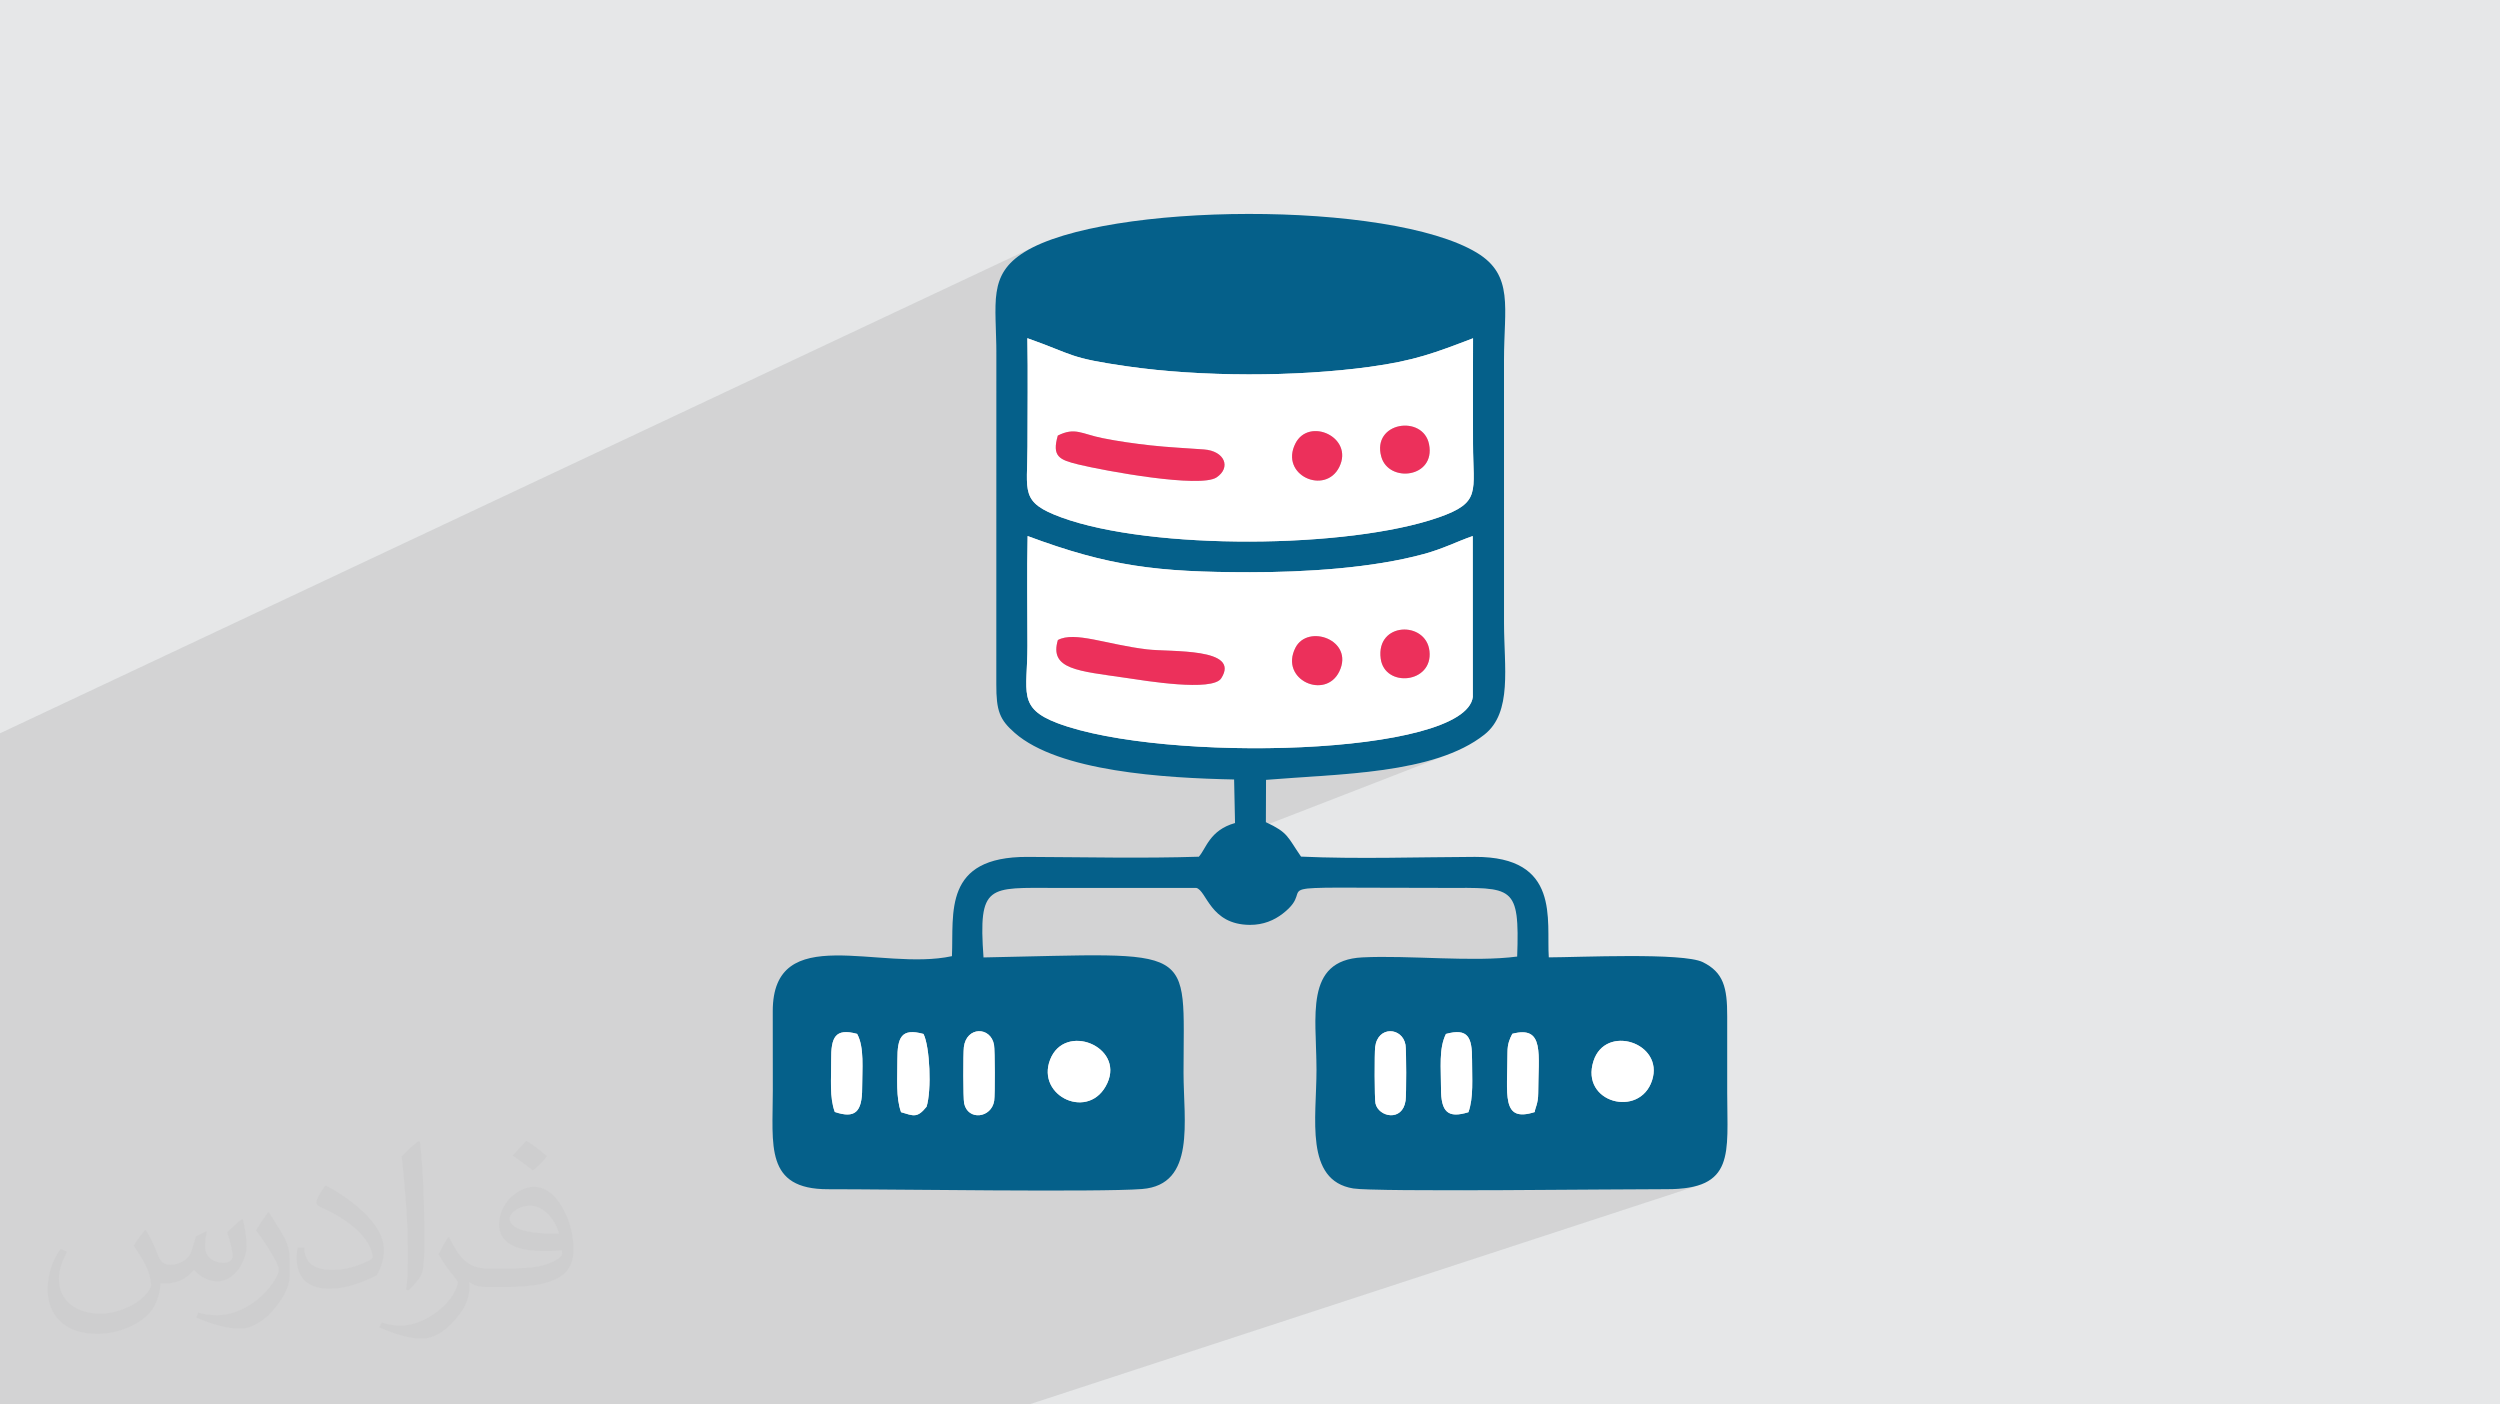 <?xml version="1.0" encoding="UTF-8"?>
<!DOCTYPE svg PUBLIC "-//W3C//DTD SVG 1.0//EN" "http://www.w3.org/TR/2001/REC-SVG-20010904/DTD/svg10.dtd">
<!-- Creator: CorelDRAW -->
<svg xmlns="http://www.w3.org/2000/svg" xml:space="preserve" width="94.192mm" height="52.917mm" version="1.0" style="shape-rendering:geometricPrecision; text-rendering:geometricPrecision; image-rendering:optimizeQuality; fill-rule:evenodd; clip-rule:evenodd"
viewBox="0 0 9404.92 5283.66"
 xmlns:xlink="http://www.w3.org/1999/xlink"
 xmlns:xodm="http://www.corel.com/coreldraw/odm/2003">
 <defs>
  <style type="text/css">
   <![CDATA[
    .fil3 {fill:#05608A}
    .fil5 {fill:#EC305B}
    .fil4 {fill:white}
    .fil2 {fill:#373435;fill-opacity:0.031}
    .fil1 {fill:#2B2A29;fill-opacity:0.102}
    .fil0 {fill:#E6E7E8}
   ]]>
  </style>
 </defs>
 <g id="Layer_x0020_1">
  <polygon class="fil0" points="-0,0 9404.92,0 9404.92,5283.66 -0,5283.66 "/>
  <polygon class="fil1" points="-0,4014.33 -0,3957.34 -0,3932.45 -0,3929.31 -0,3908.26 -0,3858.97 -0,3774.37 -0,3774.25 -0,3773.79 -0,3755.8 -0,3698.26 -0,3685.85 -0,3666.5 -0,3633.97 -0,3578.13 -0,3537.02 -0,3485.64 -0,3412.64 -0,3412.44 -0,3289.56 -0,3054.94 -0,3048.43 -0,2760.91 -0,2758.61 3885.4,930.56 3854.75,947.62 3842.12,955.79 3830.46,964.11 3819.75,972.55 3809.94,981.15 3801.01,989.91 3792.89,998.85 3785.57,1007.97 3779,1017.3 3773.15,1026.84 3767.97,1036.59 3763.43,1046.6 3759.5,1056.84 3756.12,1067.35 3753.27,1078.14 3750.9,1089.21 3748.98,1100.58 3747.49,1112.27 3746.35,1124.27 3745.56,1136.62 3745.05,1149.31 3744.81,1162.36 3744.79,1175.79 3744.95,1189.6 3745.25,1203.81 3745.67,1218.44 3746.15,1233.47 3746.66,1248.96 3747.16,1264.89 3747.62,1281.27 3747.99,1298.12 3748.25,1315.47 3748.3,1325.91 3864.93,1272.31 3881.14,1278.13 3896.23,1283.63 3910.27,1288.86 3923.36,1293.81 3935.58,1298.5 3947.01,1302.96 3957.74,1307.17 3967.84,1311.18 3977.41,1314.99 3986.52,1318.6 3995.27,1322.04 4003.74,1325.32 4012,1328.46 4020.14,1331.45 4028.26,1334.34 4036.43,1337.12 4044.74,1339.79 4053.25,1342.4 4062.08,1344.94 4071.3,1347.44 4080.98,1349.9 4091.23,1352.32 4102.11,1354.75 4113.71,1357.19 4126.13,1359.63 4139.43,1362.11 4153.72,1364.64 4169.06,1367.23 4185.55,1369.89 4203.27,1372.64 4222.3,1375.5 4242.72,1378.46 4268.92,1382.07 4295.56,1385.44 4322.59,1388.59 4349.99,1391.5 4377.73,1394.18 4405.8,1396.63 4434.14,1398.84 4462.74,1400.83 4491.58,1402.59 4520.61,1404.11 4549.81,1405.41 4579.16,1406.48 4608.61,1407.31 4638.17,1407.92 4667.76,1408.31 4697.4,1408.46 4727.03,1408.39 4756.64,1408.08 4786.19,1407.55 4815.65,1406.8 4845,1405.81 4874.21,1404.61 4903.26,1403.18 4932.09,1401.52 4960.7,1399.64 4989.06,1397.52 5017.13,1395.2 5044.89,1392.64 5072.3,1389.87 5099.35,1386.86 5126,1383.64 5152.22,1380.19 5167.88,1377.99 5183.02,1375.75 5197.66,1373.47 5211.85,1371.13 5225.6,1368.76 5238.94,1366.32 5251.91,1363.83 5264.54,1361.28 5276.85,1358.65 5288.88,1355.97 5300.66,1353.21 5312.2,1350.39 5323.55,1347.47 5334.74,1344.48 5345.79,1341.4 5356.73,1338.23 5367.59,1334.98 5378.42,1331.62 5389.22,1328.17 5400.03,1324.6 5410.89,1320.95 5421.81,1317.18 5432.85,1313.28 5444.01,1309.28 5455.32,1305.15 5466.83,1300.91 5478.57,1296.54 5490.55,1292.02 5502.81,1287.39 5515.38,1282.61 5528.29,1277.69 5541.57,1272.62 5541.5,1285.03 5541.43,1297.44 5541.38,1309.85 5541.33,1322.26 5541.29,1334.67 5541.26,1347.08 5541.23,1359.5 5541.21,1371.91 5541.2,1384.32 5541.19,1396.75 5541.18,1409.16 5541.18,1421.57 5541.19,1433.99 5541.2,1446.41 5541.21,1458.82 5541.22,1471.24 5541.24,1483.65 5541.26,1496.08 5541.28,1508.5 5541.3,1520.91 5541.32,1533.33 5541.34,1545.74 5541.37,1558.16 5541.39,1570.57 5541.41,1582.98 5541.43,1595.4 5541.44,1607.82 5541.46,1620.23 5541.47,1632.64 5541.48,1645.05 5541.49,1657.46 5541.49,1669.87 5541.81,1702.08 5542.56,1731.23 5543.4,1757.54 5544.01,1781.25 5544.04,1802.59 5543.16,1821.78 5541.04,1839.07 5537.37,1854.67 5531.79,1868.83 5523.97,1881.76 5513.59,1893.7 5500.31,1904.9 5483.81,1915.55 5463.74,1925.9 5439.77,1936.2 4935.68,2145.95 4935.67,2145.95 4947.86,2145.2 4969.11,2143.77 4990.39,2142.2 5011.68,2140.47 5032.97,2138.58 5054.24,2136.55 5075.46,2134.35 5096.6,2131.98 5117.68,2129.45 5138.65,2126.73 5159.5,2123.83 5180.21,2120.76 5200.77,2117.49 5221.15,2114.04 5241.32,2110.38 5261.28,2106.52 5281.01,2102.46 5300.5,2098.18 5319.71,2093.69 5338.62,2088.98 5357.23,2084.04 5370.66,2080.23 5383.58,2076.28 5396.06,2072.2 5408.13,2068.04 5419.86,2063.8 5431.3,2059.48 5442.48,2055.12 5453.46,2050.73 5464.31,2046.33 5475.05,2041.93 5485.75,2037.56 5496.47,2033.22 5507.23,2028.94 5518.12,2024.73 5529.15,2020.61 5540.4,2016.61 5540.65,2622.04 5534.76,2642.31 5522.72,2661.44 5504.86,2679.42 5481.5,2696.27 5453.01,2711.97 5419.72,2726.55 4918.73,2922.73 4924.15,2922.37 4952.05,2920.49 4980.14,2918.53 5008.35,2916.47 5036.63,2914.26 5064.94,2911.87 5093.24,2909.28 5121.48,2906.44 5149.6,2903.33 5177.58,2899.92 5205.35,2896.17 5232.87,2892.04 5260.1,2887.52 5286.98,2882.55 5313.48,2877.11 5339.54,2871.18 5365.13,2864.72 5390.18,2857.69 5414.66,2850.07 5438.52,2841.8 5461.71,2832.88 4529.21,3194.43 4524.53,3202.29 4519.75,3209.89 4514.9,3216.81 4509.86,3222.92 4206.53,3340.32 4219.28,3340.32 4235.81,3340.32 4252.34,3340.32 4268.87,3340.32 4285.39,3340.32 4301.92,3340.32 4318.44,3340.32 4334.98,3340.32 4351.5,3340.32 4368.03,3340.32 4384.55,3340.32 4401.09,3340.32 4417.61,3340.32 4434.14,3340.32 4450.66,3340.32 4467.2,3340.32 4483.72,3340.32 4500.25,3340.32 4507.39,3343.45 4514.13,3349 4520.7,3356.63 4527.36,3365.96 4534.34,3376.65 4541.88,3388.31 4550.25,3400.6 4559.67,3413.14 4570.38,3425.59 4582.63,3437.57 4596.67,3448.72 4608.57,3456.1 4894.7,3347.85 4901.09,3345.81 4909.27,3344.12 4919.49,3342.73 4932.06,3341.62 4947.23,3340.77 4965.29,3340.14 4986.5,3339.71 5011.15,3339.46 5039.51,3339.34 5071.85,3339.35 5108.46,3339.44 5149.6,3339.59 5195.55,3339.78 5246.59,3339.98 5302.99,3340.15 5365.03,3340.27 5432.98,3340.32 5478.88,3340.24 5519.57,3340.28 5555.37,3340.89 5586.55,3342.5 5613.41,3345.55 5636.25,3350.46 5655.35,3357.68 5671,3367.65 5683.52,3380.8 5693.17,3397.57 5700.26,3418.38 5705.08,3443.7 5707.93,3473.93 5709.09,3509.53 5708.86,3550.92 5707.53,3598.56 4948.7,3872.49 4948.76,3876.72 4949.21,3894.93 4949.78,3913.35 4950.43,3931.91 4951.08,3950.6 4951.69,3969.36 4951.86,3975.71 5210.61,3883.17 5220,3880.43 5229.65,3879.45 5239.33,3880.2 5248.78,3882.64 5257.78,3886.74 5266.07,3892.44 5273.42,3899.71 5279.58,3908.5 5284.31,3918.78 5287.38,3930.51 5287.99,3936 5288.46,3943.32 5439.56,3889.7 5454.48,3886.08 5467.85,3883.81 5479.76,3882.9 5490.31,3883.33 5499.53,3885.08 5507.55,3888.12 5514.41,3892.47 5520.22,3898.08 5525.04,3904.95 5528.95,3913.06 5532.03,3922.38 5534.38,3932.93 5535.84,3943.19 5689.31,3889.14 5710.63,3884.73 5728.75,3883.47 5743.89,3885.22 5756.34,3889.82 5766.31,3897.12 5774.1,3906.98 5779.93,3919.23 5784.07,3933.71 5786.78,3950.31 5788.3,3968.83 5788.89,3989.15 5788.79,4011.12 5788.68,4016.08 6054.49,3923.81 6074.92,3917.71 6096.23,3915.54 6117.77,3917.1 6138.9,3922.18 6158.97,3930.58 6177.32,3942.06 6193.3,3956.43 6206.27,3973.48 6215.59,3992.99 6220.6,4014.76 6220.65,4038.58 6215.09,4064.22 6204.45,4088.64 6190.29,4108.51 6173.27,4123.99 6154.07,4135.2 6133.34,4142.3 5153.9,4474.92 5159.33,4475.1 5186.4,4475.81 5216.89,4476.41 5250.52,4476.89 5287.01,4477.27 5326.05,4477.55 5367.36,4477.75 5410.66,4477.86 5455.66,4477.9 5502.08,4477.87 5549.61,4477.78 5597.99,4477.63 5646.91,4477.44 5696.09,4477.21 5745.24,4476.95 5794.09,4476.66 5842.34,4476.35 5889.68,4476.03 5935.86,4475.7 5980.58,4475.38 6023.53,4475.08 6064.46,4474.78 6103.05,4474.51 6139.04,4474.26 6172.12,4474.06 6202,4473.9 6228.42,4473.79 6251.07,4473.74 6269.67,4473.75 6293.09,4473.43 6314.88,4472.32 6335.08,4470.43 6353.77,4467.77 6370.99,4464.35 6386.81,4460.17 3870.82,5283.66 3800.87,5283.66 2772.37,5283.66 2703.52,5283.66 2640.39,5283.66 2557.76,5283.66 2383.27,5283.66 2334.64,5283.66 2257.5,5283.66 2137.08,5283.66 2110.75,5283.66 2009.59,5283.66 1994.49,5283.66 1974.68,5283.66 1934.01,5283.66 1886.84,5283.66 1840.75,5283.66 1729.28,5283.66 1511.65,5283.66 1478.92,5283.66 1419.74,5283.66 1399.96,5283.66 1294.86,5283.66 1039.36,5283.66 943.1,5283.66 884.45,5283.66 838.98,5283.66 711,5283.66 622.43,5283.66 544.97,5283.66 518.94,5283.66 490.65,5283.66 449,5283.66 435.29,5283.66 338.24,5283.66 262.14,5283.66 211.39,5283.66 116.76,5283.66 63.18,5283.66 37.43,5283.66 -0,5283.66 -0,5261.39 -0,5260.89 -0,5249.42 -0,5203.52 -0,5202.28 -0,5199.61 -0,5179.3 -0,5119.1 -0,5094.82 -0,5065.62 -0,4981.41 -0,4968.45 -0,4950.52 -0,4933.27 -0,4905.55 -0,4904.61 -0,4889.3 -0,4848.74 -0,4827.97 -0,4806.36 -0,4801.46 -0,4800.21 -0,4764.98 -0,4719.11 -0,4664.9 -0,4604.58 -0,4576.85 -0,4566.78 -0,4554.58 -0,4499.06 -0,4429.55 -0,4424.2 -0,4423.7 -0,4406.01 -0,4326.83 -0,4300.7 -0,4293.98 -0,4233.02 -0,4199.58 -0,4141.58 -0,4122.83 -0,4081.1 -0,4024.85 "/>
  <path class="fil2" d="M548.54 4627.69c17.95,27.21 29.6,53.36 40.96,82.43 8.45,16.91 12.93,48.09 52.57,48.09 11.61,0 28.28,-3.42 43.06,-11.61 16.63,-8.73 29.32,-21.94 35.94,-42l15.85 -53.36 38.57 -19.02 2.64 2.64c-5.27,20.09 -6.59,39.36 -6.59,54.43 0,44.63 38.57,61.56 69.22,61.56 17.95,0 34.09,-8.73 34.09,-25.11 0,-21.13 -8.98,-57.06 -20.62,-89.29 17.95,-17.95 35.94,-35.94 56.53,-50.47l3.17 1.6c8.98,38.04 14,75.56 14,100.66 0,24.57 -10.83,51.79 -19.81,69.49 -18.49,34.87 -51.25,62.62 -90.87,62.62 -30.1,0 -63.65,-15.07 -86.66,-43.06l-1.32 0c-21.66,26.96 -55.22,51.25 -108.86,51.25l-16.63 0c-2.64,35.41 -10.29,60.49 -21.94,82.95 -31.95,62.34 -126.81,106.47 -216.1,106.47 -124.17,0 -186.51,-71.59 -186.51,-166.96 0,-58.91 19.27,-113.6 48.88,-152.42l24.29 10.04c-18.49,35.41 -30.91,68.68 -30.91,101.45 0,89.29 72.66,131.83 156.4,131.83 77.68,0 173.83,-49.41 191.28,-106.72 -6.59,-62.62 -30.1,-91.93 -66.04,-148.99 10.83,-19.02 24.83,-38.04 42.28,-58.38l3.17 0 0 0 0 0 -0.02 -0.09zm1432.13 -336.04c26.15,16.39 51.79,35.66 76.87,57.85 -14,19.81 -31.45,37.79 -53.11,53.64 -25.11,-20.34 -50.19,-37.79 -75.84,-56.27 17.42,-19.55 34.62,-38.29 52.04,-55.22l0 0 0 0 0 0 0 0 0 0 0.03 0zm13.47 244.11c-42.28,0 -76.87,27.75 -76.87,48.34 0,44.13 84.53,57.85 185.72,57.31 -12.68,-51.79 -57.06,-105.68 -108.86,-105.68l0.01 0.03zm-94.86 236.19c54.96,0 103.04,-1.6 139.74,-10.83 40.96,-10.29 75.56,-30.91 75.56,-45.17 0,-3.7 0,-8.19 -1.32,-11.89 -22.98,2.11 -49.41,2.11 -72.38,2.11 -74.49,0 -131.55,-16.91 -154.02,-58.66 -5.55,-11.61 -9.51,-24.57 -9.51,-39.36 0,-40.43 17.42,-79.79 48.09,-107 25.61,-22.45 53.89,-36.44 82.67,-36.44 52.04,0 93.51,41.75 122.57,107.54 15.85,35.94 26.68,77.4 26.68,129.72 0,34.87 -9.51,64.19 -31.17,85.85 -40.43,39.11 -114.92,53.89 -229.04,53.89l-51.79 0 0 0 -13.47 0c-28.28,0 -48.62,-5.02 -64.72,-17.42l-2.64 0c0.79,6.59 1.32,12.93 1.32,19.02 0,25.61 -8.45,58.38 -25.61,84.53 -50.72,75.3 -105.68,108.04 -153.24,108.04 -48.09,0 -107,-18.49 -160.11,-42.54l9.51 -18.49c17.17,7.13 40.96,11.89 73.7,11.89 85.85,0 198.66,-82.43 212.66,-163 -3.17,-6.59 -8.98,-15.32 -17.17,-24.57 -25.11,-29.85 -40.96,-54.68 -55.75,-80.83 12.68,-25.11 24.29,-45.17 35.13,-63.4l4.49 -0.53c36.72,74.77 69.99,117.55 144.23,117.55l11.61 0 0 0 53.89 0 0 0 0 0 0 0 0 0 0 0 0.09 0.01zm-371.98 79c6.34,-34.34 6.87,-72.91 6.87,-108.86l0 -53.36c0,-99.6 -12.68,-244.36 -22.98,-338.68 17.95,-19.27 43.06,-42 62.87,-57.31l5.81 1.6c13.47,118.62 16.63,256 16.63,383.06 0,33.3 -1.32,65.79 -4.49,89.55 -1.85,30.1 -19.27,52.83 -56.53,87.7l-8.19 -3.7zm-382.8 -157.19c1.85,46.77 24.83,83.49 105.15,83.49 49.93,0 92.19,-12.93 138.96,-35.13 8.45,-3.7 12.93,-8.73 12.93,-12.93 0,-29.32 -22.45,-68.15 -60.23,-103.55 -36.72,-33.3 -85.34,-62.62 -130.76,-82.18 -15.6,-6.59 -20.62,-13.47 -20.62,-20.09 0,-13.47 17.95,-41.75 32.77,-62.09l5.02 -0.53c52.04,27.21 110.17,67.64 153.24,112.53 39.11,41.47 63.4,83.49 63.4,129.19 0,33.81 -10.29,65.51 -26.96,95.11 -57.06,28.79 -117.83,50.72 -178.06,50.72 -73.17,0 -123.1,-34.34 -123.1,-114.92 0,-8.73 0,-22.19 3.17,-39.64l25.11 0 0 0 0 0 0 0 0 0 0 0 -0.02 0zm-132.37 -132.9l45.45 73.45c16.63,27.21 32.23,56.81 32.23,103.55l0 59.7c0,48.34 -30.91,100.13 -80.83,151.38 -39.11,34.62 -73.7,49.41 -105.68,49.41 -47.55,0 -101.98,-14.79 -164.85,-41.75l7.13 -18.49c19.81,5.27 42.79,9.77 71.06,9.77 90.36,-0.53 182.8,-66.57 225.08,-147.15 5.02,-9.26 6.87,-17.95 6.87,-24.04 0,-9.26 -5.02,-19.55 -8.98,-28.79 -22.98,-43.31 -48.62,-82.95 -76.87,-119.68 14.79,-23.25 29.6,-45.7 45.7,-67.9l3.7 0.53 0 0 0 0 0 0 0 0 0 0 -0.02 0.01z"/>
  <g id="_2621991568608">
   <path class="fil3" d="M5773.63 4183.51c-127.25,40.64 -102.53,-64.8 -102.53,-225.06 0,-32.25 8.68,-51.01 18.21,-69.31 122.77,-32.22 97.47,76.7 97.41,223.15 0,41 -12.41,56.25 -13.09,71.21zm-334.06 -293.81c83.78,-23.03 98.54,12.97 98.27,97.16 -0.24,71.44 6.2,141.6 -13.66,197.2 -76.82,23.73 -103.52,0.53 -103.17,-90.61 0.3,-75.67 -8.9,-148.3 18.56,-203.75zm-265.08 261.05c-3.85,-17.59 -3.83,-189.33 -1.2,-211.56 9.67,-81.43 102.61,-75.02 114.09,-8.69 3.54,20.48 3.54,188.35 0.37,210.11 -11.78,81 -101.99,61.74 -113.26,10.13zm-1547.43 0c-3.95,-18.69 -3.82,-188.49 -1.07,-211.42 9.49,-78.53 100.94,-78.46 113.51,-8.76 3.63,20.19 3.97,189.27 0.67,210.34 -10.29,65.68 -99.09,76.11 -113.11,9.84zm-152.9 -261.05c23.99,47.14 31.15,211.64 11.53,273.76 -35.14,43.43 -48.55,34.76 -96,20.58 -19.85,-55.59 -13.51,-126 -13.73,-197.17 -0.24,-84.03 14.35,-120.35 98.2,-97.16zm-249.7 -0.27c27.87,50.59 18.81,131.46 18.92,204.04 0.14,90.6 -27.08,115.37 -102.87,89.73 -20.5,-54.52 -13.06,-125.3 -13.62,-196.34 -0.66,-83.47 13.87,-120.33 97.57,-97.43zm941.66 184.4c-66.02,145.86 -269.65,51.13 -215.55,-87.58 54.81,-140.49 277.85,-50.02 215.55,87.58zm2048.97 -9.62c-46.21,142.66 -270.79,84.78 -220.51,-72.38 45.08,-140.97 266.26,-68.9 220.51,72.38zm-2349.19 -2047.66c306.15,114.09 487.97,136.11 836.28,136.16 205.48,0.04 458.29,-14.84 655.05,-68.68 73.04,-19.98 122.52,-46.38 183.17,-67.44l0.25 605.43c-28.75,222.35 -1166.45,248.46 -1562.24,98.48 -151.71,-57.49 -113.19,-116.93 -113.19,-291 0,-137.06 -2.33,-276.15 0.68,-412.96zm-0.97 -744.24c179.22,63.59 152.19,73.82 377.79,106.15 277.13,39.73 632.19,39.68 909.5,1.73 169.94,-23.26 245.64,-52.76 389.35,-107.57 -0.82,132.34 -0.08,264.89 -0.08,397.25 0,180.36 32.3,220.19 -129.9,276.78 -339.07,118.28 -1080.01,123.7 -1418.56,-0.11 -157.42,-57.58 -127.66,-95.76 -127.66,-267.06 0,-135.28 2.03,-272.1 -0.44,-407.17zm777.79 1660.05l3.46 163.87c-95.71,26.85 -108.62,96.43 -136.32,126.69 -210.32,6.85 -432.82,1.57 -644.27,0.72 -319.02,-1.3 -277.31,211.22 -284.37,373.42 -271.6,58.51 -674.17,-134.46 -674.11,207.16 0.02,99.48 0.24,198.97 0.24,298.46 0,206.38 -30.92,371.45 207.88,371.17 229.86,-0.26 1021.44,11.94 1181.44,-0.82 202.68,-16.15 155.81,-255.98 155.79,-437.66 -0.02,-489.08 58.38,-449.16 -752.47,-433.5 -19.97,-278.22 18.53,-261.54 271.38,-261.54 176.3,0 352.59,0 528.88,0 39.6,9.52 51.55,138.33 201.89,139.05 50.52,0.24 91.3,-17.44 123.18,-41.98 149.17,-114.79 -149.68,-97.07 607.66,-97.07 259.16,0 284.04,-13.21 274.54,258.24 -164.39,21.83 -406.64,-5.7 -582.8,3.16 -219.04,11.01 -172.06,224.17 -172.06,424.03 0,180.2 -45.52,415.28 138.37,445.22 86.56,14.1 1002.87,2.26 1178.63,2.79 258.78,0.81 228.08,-134.16 228.08,-361.45 0,-96.19 -0.37,-192.42 0,-288.6 0.41,-109.87 -14.57,-165.83 -91.68,-204.1 -74.32,-36.9 -468.91,-18.24 -579.51,-18.02 -9.34,-139.5 45.67,-379.15 -278.17,-378.01 -211.89,0.75 -444.3,8.63 -653.9,-1.05 -52.19,-75.6 -47.57,-89.93 -132.26,-129.54l0.61 -159.19c273.89,-22.96 632.32,-20.62 821.44,-170.17 105.92,-83.75 73.85,-254.02 73.85,-420.62l-0.07 -990.44c0,-193.78 38,-317.14 -102.19,-401.82 -326.82,-197.42 -1397.77,-190.69 -1701.11,-3.11 -140.15,86.65 -106.42,192.7 -106.42,385.7l-0.17 1240.52c-0.32,101.06 12.76,133.57 69.11,183.05 165.98,145.77 563.36,170.19 825.45,175.47z"/>
   <path class="fil4" d="M5038.6 2525.68c-51.96,108.58 -225.69,31.75 -165.49,-88.34 46.17,-92.1 221.95,-29.66 165.49,88.34zm155.59 -48.08c-18.33,-138.2 170.64,-142.76 183.39,-28.29 13.57,121.99 -168.69,139.11 -183.39,28.29zm-1214.48 -69.79c63.13,-34.08 183.1,16.98 335.58,35.16 88.7,10.57 353.13,-7.37 279.02,108.62 -33.07,51.78 -287.42,9.05 -359.81,-1.61 -177.28,-26.1 -287.85,-30.97 -254.79,-142.16zm-113.82 -391.25c-3.01,136.81 -0.68,275.9 -0.68,412.96 0,174.07 -38.52,233.51 113.19,291 395.79,149.98 1533.5,123.87 1562.24,-98.48l-0.25 -605.43c-60.65,21.06 -110.13,47.46 -183.17,67.44 -196.76,53.84 -449.57,68.72 -655.05,68.68 -348.31,-0.05 -530.14,-22.08 -836.28,-136.16z"/>
   <path class="fil4" d="M5038.52 1756.41c-52.81,107.76 -225.6,31.3 -165.17,-88.14 50.61,-100.02 220.06,-23.87 165.17,88.14zm157.83 -38.47c-36.23,-131 157.19,-159.04 179.65,-46.62 25.3,126.51 -151.92,146.85 -179.65,46.62zm-1216.9 -79.32c64.9,-32.59 88.98,-6.33 167.91,9.59 58.69,11.84 121.64,20.69 181.29,27.29 67.81,7.49 132.14,10.21 200.64,15.3 78.35,5.8 102.72,68.06 47.33,105.17 -62.02,41.29 -420.13,-24.5 -519.41,-48.58 -72.56,-17.6 -100.38,-30.08 -77.74,-108.77zm-114.53 -366.31c2.47,135.08 0.44,271.9 0.44,407.17 0,171.3 -29.76,209.47 127.66,267.06 338.55,123.81 1079.5,118.39 1418.56,0.11 162.2,-56.59 129.9,-96.42 129.9,-276.78 0,-132.36 -0.74,-264.91 0.08,-397.25 -143.71,54.81 -219.41,84.3 -389.35,107.57 -277.31,37.95 -632.37,38 -909.5,-1.73 -225.6,-32.33 -198.57,-42.56 -377.79,-106.15z"/>
   <path class="fil5" d="M3979.71 2407.8c-33.06,111.19 77.51,116.06 254.79,142.16 72.38,10.65 326.74,53.39 359.81,1.61 74.11,-115.98 -190.32,-98.04 -279.02,-108.62 -152.48,-18.17 -272.45,-69.24 -335.58,-35.16z"/>
   <path class="fil5" d="M4576.61 1795.96c55.4,-37.11 31.02,-99.37 -47.33,-105.17 -68.5,-5.08 -132.83,-7.81 -200.64,-15.3 -59.65,-6.6 -122.59,-15.45 -181.29,-27.29 -78.93,-15.92 -103,-42.18 -167.91,-9.59 -22.64,78.68 5.18,91.16 77.74,108.77 99.28,24.07 457.4,89.86 519.41,48.58z"/>
   <path class="fil4" d="M4166.12 4073.83c62.3,-137.6 -160.75,-228.06 -215.55,-87.58 -54.1,138.71 149.53,233.44 215.55,87.58z"/>
   <path class="fil4" d="M6215.09 4064.22c45.75,-141.28 -175.42,-213.35 -220.51,-72.38 -50.28,157.16 174.3,215.04 220.51,72.38z"/>
   <path class="fil4" d="M5174.49 4150.76c11.27,51.6 101.48,70.86 113.26,-10.13 3.18,-21.76 3.18,-189.63 -0.37,-210.11 -11.47,-66.33 -104.42,-72.74 -114.09,8.69 -2.64,22.23 -2.66,193.97 1.2,211.56z"/>
   <path class="fil4" d="M3474.16 3889.7c-83.85,-23.18 -98.44,13.13 -98.2,97.16 0.22,71.17 -6.12,141.59 13.73,197.17 47.46,14.18 60.87,22.86 96,-20.58 19.62,-62.12 12.46,-226.62 -11.53,-273.76z"/>
   <path class="fil4" d="M3627.06 4150.76c14.02,66.28 102.81,55.85 113.11,-9.84 3.3,-21.07 2.97,-190.15 -0.67,-210.34 -12.57,-69.7 -104.02,-69.77 -113.51,8.76 -2.76,22.93 -2.89,192.73 1.07,211.42z"/>
   <path class="fil4" d="M5439.56 3889.7c-27.46,55.46 -18.26,128.09 -18.56,203.75 -0.35,91.14 26.35,114.35 103.17,90.61 19.86,-55.61 13.42,-125.76 13.66,-197.2 0.27,-84.19 -14.49,-120.19 -98.27,-97.16z"/>
   <path class="fil4" d="M5773.63 4183.51c0.68,-14.96 13.09,-30.21 13.09,-71.21 0.06,-146.45 25.36,-255.37 -97.41,-223.15 -9.54,18.29 -18.21,37.05 -18.21,69.31 0,160.26 -24.71,265.7 102.53,225.06z"/>
   <path class="fil4" d="M3224.46 3889.43c-83.7,-22.9 -98.23,13.96 -97.57,97.43 0.56,71.04 -6.88,141.83 13.62,196.34 75.8,25.63 103.01,0.87 102.87,-89.73 -0.11,-72.58 8.95,-153.45 -18.92,-204.04z"/>
   <path class="fil5" d="M5038.52 1756.41c54.89,-112.01 -114.56,-188.16 -165.17,-88.14 -60.43,119.44 112.36,195.89 165.17,88.14z"/>
   <path class="fil5" d="M5038.6 2525.68c56.46,-117.99 -119.32,-180.44 -165.49,-88.34 -60.2,120.09 113.53,196.91 165.49,88.34z"/>
   <path class="fil5" d="M5194.2 2477.6c14.7,110.82 196.96,93.7 183.39,-28.29 -12.75,-114.48 -201.72,-109.91 -183.39,28.29z"/>
   <path class="fil5" d="M5196.35 1717.94c27.73,100.23 204.95,79.89 179.65,-46.62 -22.46,-112.42 -215.87,-84.38 -179.65,46.62z"/>
  </g>
 </g>
</svg>
